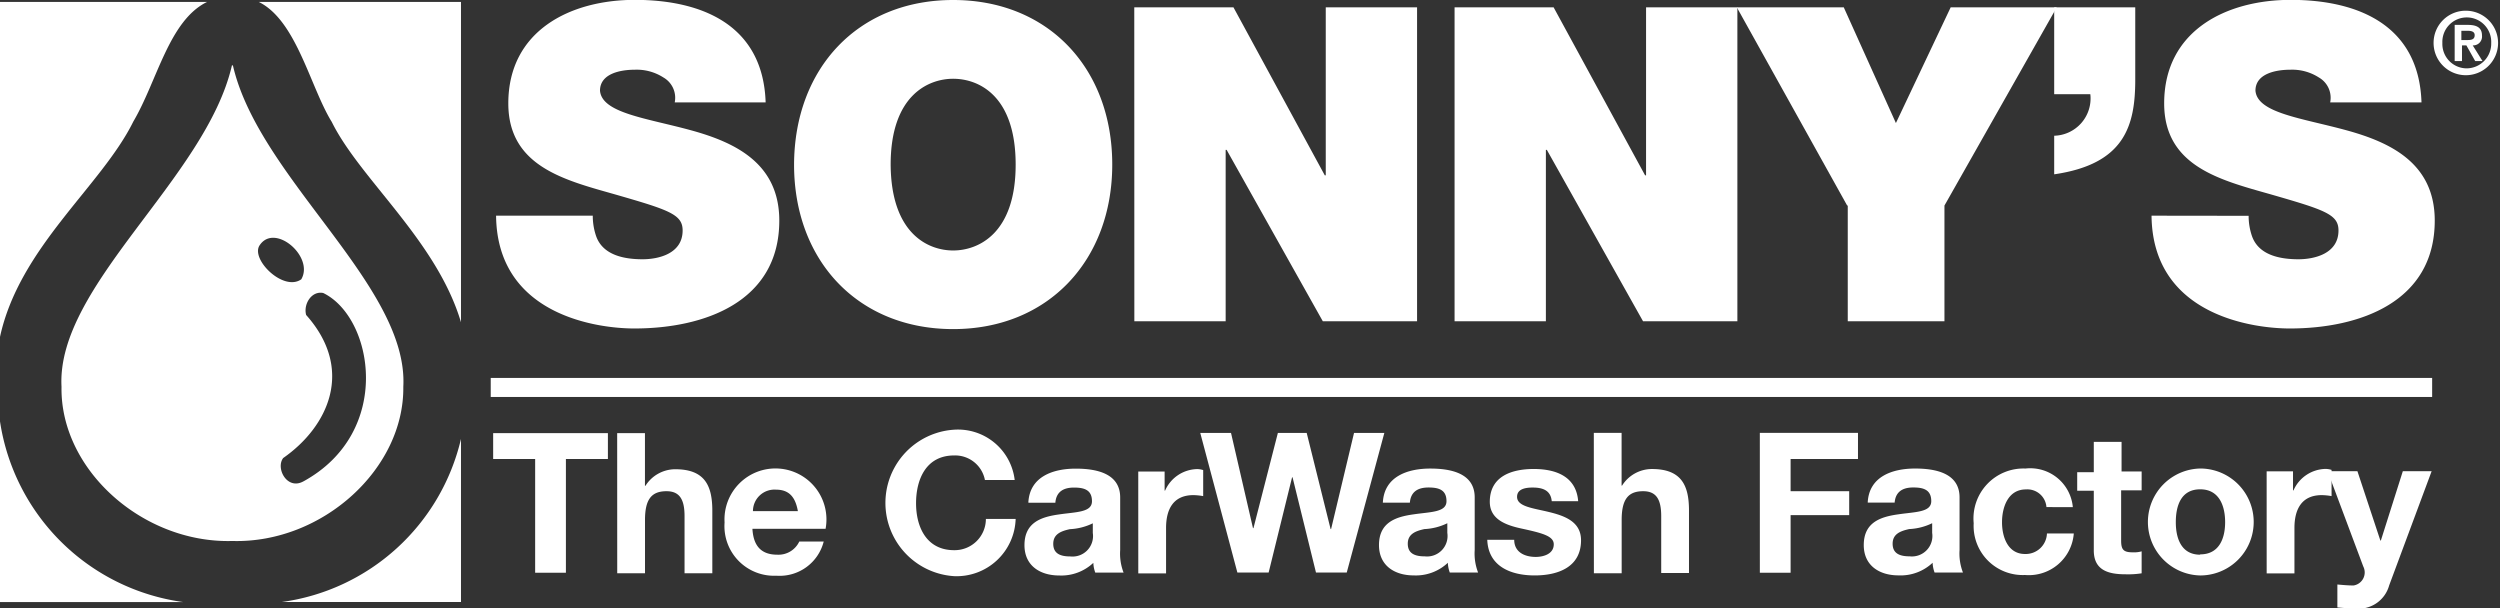 <svg xmlns="http://www.w3.org/2000/svg" width="99" height="24.093" viewBox="0 0 99 24.093"><rect x="0" y="0" width="99" height="24.093" fill="#333333" stroke="none"/><g fill="#ffffff" transform="translate(-19 0)"><g transform="translate(19)"><path  d="M106.229,8.746a2.455,2.455,0,0,0,.135.812c.271.754,1.121.909,1.837.909.619,0,1.586-.213,1.586-1.141,0-.638-.541-.812-2.688-1.431-1.972-.561-4.215-1.1-4.215-3.6,0-2.881,2.456-4.1,5.008-4.1,2.707,0,5.085,1.025,5.182,4.061h-3.6a.925.925,0,0,0-.445-.986,1.953,1.953,0,0,0-1.141-.309c-.522,0-1.373.135-1.373.831.077.889,1.837,1.083,3.6,1.566s3.5,1.315,3.5,3.577c0,3.229-2.978,4.273-5.743,4.273-1.412,0-5.433-.5-5.472-4.467h3.829ZM120.5.2c3.771,0,6.3,2.707,6.3,6.516,0,3.79-2.533,6.516-6.3,6.516s-6.3-2.707-6.3-6.516C114.214,2.907,116.728.2,120.5.2Zm0,9.919c.967,0,2.475-.638,2.475-3.4s-1.489-3.4-2.475-3.4c-.967,0-2.475.638-2.475,3.4C118.043,9.481,119.532,10.119,120.5,10.119ZM127.672.49H131.6l3.616,6.652h.039V.49h3.616V12.923h-3.732l-3.809-6.787h-.039v6.787h-3.616Zm12.7,0h3.906L147.9,7.142h.039V.49h3.616V12.923H147.82l-3.809-6.787h-.039v6.787h-3.616V.49Z" transform="translate(-82.755 -0.2)"/><path  d="M360.87,9.55,356.5,1.7h4.235L362.8,6.283,364.969,1.7h4.2l-4.447,7.85v4.583h-3.829V9.55Z" transform="translate(-287.722 -1.41)"/><path  d="M424.71,3.352c0,1.837-.425,3.345-3.21,3.751V5.575a1.477,1.477,0,0,0,1.431-1.644H421.5V.49h3.21ZM429.2,8.746a2.455,2.455,0,0,0,.135.812c.271.754,1.121.909,1.837.909.619,0,1.586-.213,1.586-1.141,0-.638-.541-.812-2.688-1.431-1.972-.561-4.215-1.1-4.215-3.6,0-2.881,2.456-4.1,5.008-4.1,2.707,0,5.085,1.025,5.182,4.061h-3.616a.925.925,0,0,0-.445-.986,1.953,1.953,0,0,0-1.141-.309c-.522,0-1.373.135-1.373.831.077.889,1.837,1.083,3.6,1.566s3.5,1.315,3.5,3.577c0,3.229-2.978,4.273-5.743,4.273-1.412,0-5.433-.5-5.472-4.467Z" transform="translate(-340.154 -0.2)"/><g transform="translate(19.529 17.016)"><path  d="M103.463,89.36H101.8V88.335h4.544V89.36h-1.663v4.505h-1.218Zm3.248-1.025h1.1v2.088h.019a1.4,1.4,0,0,1,1.179-.657c1.179,0,1.47.657,1.47,1.644v2.475h-1.1V91.622c0-.657-.193-.986-.715-.986-.6,0-.851.329-.851,1.141v2.108h-1.1Zm5.356,3.79c.039.7.367,1.025.986,1.025a.911.911,0,0,0,.87-.522h.967a1.8,1.8,0,0,1-1.876,1.354,1.964,1.964,0,0,1-2.05-2.108,2.019,2.019,0,1,1,4,.251h-2.9Zm1.8-.7c-.1-.561-.348-.851-.87-.851a.852.852,0,0,0-.909.851Zm7.406-1.238a1.2,1.2,0,0,0-1.218-.967c-1.1,0-1.508.928-1.508,1.895,0,.928.406,1.856,1.508,1.856a1.237,1.237,0,0,0,1.257-1.238h1.179A2.34,2.34,0,0,1,120.053,94a2.906,2.906,0,0,1,0-5.8,2.261,2.261,0,0,1,2.4,1.992h-1.18Zm1.721.889c.058-1.025.986-1.334,1.876-1.334.793,0,1.76.174,1.76,1.141v2.088a2.084,2.084,0,0,0,.135.889h-1.121a1.25,1.25,0,0,1-.077-.387,1.848,1.848,0,0,1-1.354.5c-.754,0-1.373-.387-1.373-1.2,0-.909.677-1.121,1.373-1.218.677-.1,1.3-.077,1.3-.522,0-.464-.329-.541-.715-.541-.425,0-.7.174-.735.6h-1.063Zm2.552.831a2.313,2.313,0,0,1-.909.232c-.348.077-.657.193-.657.58,0,.406.309.5.677.5a.811.811,0,0,0,.889-.928Zm1.8-2.05h1.044v.754h.019a1.418,1.418,0,0,1,1.276-.851.831.831,0,0,1,.232.039V90.83a2.381,2.381,0,0,0-.387-.039c-.812,0-1.083.58-1.083,1.3v1.8h-1.1Zm8.256,4h-1.218l-.928-3.771h-.019l-.928,3.771h-1.238l-1.47-5.53h1.218l.87,3.771h.019l.967-3.771h1.141l.947,3.809h.019l.909-3.809h1.2l-1.489,5.53Zm1.431-2.784c.058-1.025.986-1.334,1.876-1.334.793,0,1.76.174,1.76,1.141v2.088a2.084,2.084,0,0,0,.135.889h-1.121a1.25,1.25,0,0,1-.077-.387,1.848,1.848,0,0,1-1.354.5c-.754,0-1.373-.387-1.373-1.2,0-.909.677-1.121,1.373-1.218.677-.1,1.3-.077,1.3-.522,0-.464-.329-.541-.715-.541-.425,0-.7.174-.735.6H137.03Zm2.552.831a2.313,2.313,0,0,1-.909.232c-.348.077-.657.193-.657.58,0,.406.309.5.677.5a.811.811,0,0,0,.889-.928Zm2.649.657c0,.483.406.677.851.677.309,0,.715-.116.715-.5,0-.329-.464-.445-1.257-.619-.638-.135-1.276-.367-1.276-1.063,0-1.025.889-1.3,1.74-1.3.87,0,1.682.29,1.76,1.276H143.72c-.039-.425-.348-.541-.754-.541-.251,0-.619.039-.619.367,0,.387.619.445,1.257.6s1.276.387,1.276,1.121c0,1.063-.909,1.392-1.837,1.392s-1.837-.348-1.876-1.412Zm3.152-4.235h1.1v2.088h.019a1.4,1.4,0,0,1,1.18-.657c1.179,0,1.47.657,1.47,1.644v2.475h-1.1V91.622c0-.657-.193-.986-.715-.986-.6,0-.851.329-.851,1.141v2.108h-1.1Zm6.574,0h3.887V89.36h-2.668v1.276h2.32v.947h-2.32v2.282h-1.218Zm4.273,2.746c.058-1.025.986-1.334,1.876-1.334.793,0,1.76.174,1.76,1.141v2.088a2.084,2.084,0,0,0,.135.889H158.88a1.25,1.25,0,0,1-.077-.387,1.848,1.848,0,0,1-1.354.5c-.754,0-1.373-.387-1.373-1.2,0-.909.677-1.121,1.373-1.218.677-.1,1.3-.077,1.3-.522,0-.464-.329-.541-.715-.541-.425,0-.7.174-.735.6h-1.063Zm2.552.831a2.313,2.313,0,0,1-.909.232c-.348.077-.657.193-.657.58,0,.406.309.5.677.5a.811.811,0,0,0,.889-.928Zm4.525-.638a.758.758,0,0,0-.812-.7c-.715,0-.947.715-.947,1.3s.232,1.257.909,1.257a.842.842,0,0,0,.87-.812h1.063a1.786,1.786,0,0,1-1.934,1.644,1.944,1.944,0,0,1-2.03-2.05,1.98,1.98,0,0,1,2.05-2.166,1.692,1.692,0,0,1,1.876,1.528Zm2.958-1.412h.812V90.6h-.812v1.992c0,.367.1.464.464.464a1.071,1.071,0,0,0,.348-.039v.87a3.431,3.431,0,0,1-.638.039c-.677,0-1.257-.155-1.257-.947V90.617h-.657v-.735h.657v-1.2h1.1v1.179Zm3.132-.116a2.117,2.117,0,0,1,0,4.235,2.118,2.118,0,0,1,0-4.235Zm0,3.4c.754,0,.986-.638.986-1.276s-.232-1.3-.986-1.3-.967.638-.967,1.3C168.432,92.493,168.644,93.15,169.4,93.15Zm2.63-3.287h1.044v.754h.019a1.418,1.418,0,0,1,1.276-.851.831.831,0,0,1,.232.039V90.83a2.381,2.381,0,0,0-.387-.039c-.812,0-1.083.58-1.083,1.3v1.8h-1.1Z" transform="translate(-101.8 -88.2)"/><path  d="M479.936,101.225a1.254,1.254,0,0,1-1.373.909c-.232,0-.445-.019-.677-.039v-.909c.213.019.425.039.638.039a.522.522,0,0,0,.387-.754L477.5,96.7h1.18l.909,2.746h.019l.87-2.746h1.141Z" transform="translate(-404.855 -95.056)"/></g><path  d="M101.3,77.6h76.88v.754H101.3Z" transform="translate(-81.867 -62.634)"/><g transform="translate(0 0.077)"><path class="b" d="M9,.6H.8V13.864c.773-3.558,4.022-5.975,5.279-8.527C7.026,3.732,7.49,1.335,9,.6Zm4.931,4.737c1.121,2.282,4.157,4.7,5.124,7.947V.6H11.048C12.537,1.335,13.078,3.945,13.929,5.337Zm5.124,12.568a8.469,8.469,0,0,1-7.1,6.458h7.1ZM.8,17.21v7.154H8.051A8.5,8.5,0,0,1,.8,17.21Zm9.185-14.1C8.96,7.58,3.024,11.834,3.236,15.837c-.058,3.268,3.19,6.187,6.729,6.11h.077c3.538.077,6.768-2.862,6.729-6.11.213-4-5.723-8.256-6.748-12.723m1.063,7.116c.6-.889,2.166.464,1.644,1.354C12.015,12.086,10.7,10.771,11.087,10.229Zm1.721,9.359c-.638.348-1.1-.522-.793-.928,1.779-1.238,2.842-3.5.909-5.665-.116-.425.213-.967.677-.87,1.992.967,2.784,5.511-.793,7.464Z" transform="translate(-0.8 -0.6)"/></g><g transform="translate(96.37 0.425)"><path  d="M500.515,2.4A1.277,1.277,0,1,1,499.2,3.676,1.271,1.271,0,0,1,500.515,2.4Zm0,2.282a.979.979,0,0,0,.967-1.005.968.968,0,1,0-1.934,0A.967.967,0,0,0,500.515,4.682Zm-.5-1.721h.541c.367,0,.561.116.561.425a.351.351,0,0,1-.367.387l.387.619h-.29l-.348-.619h-.174v.619h-.29V2.961Zm.271.6h.251c.155,0,.29-.019.29-.193,0-.155-.155-.174-.29-.174H500.3V3.56Z" transform="translate(-499.2 -2.4)"/></g></g></g></svg>